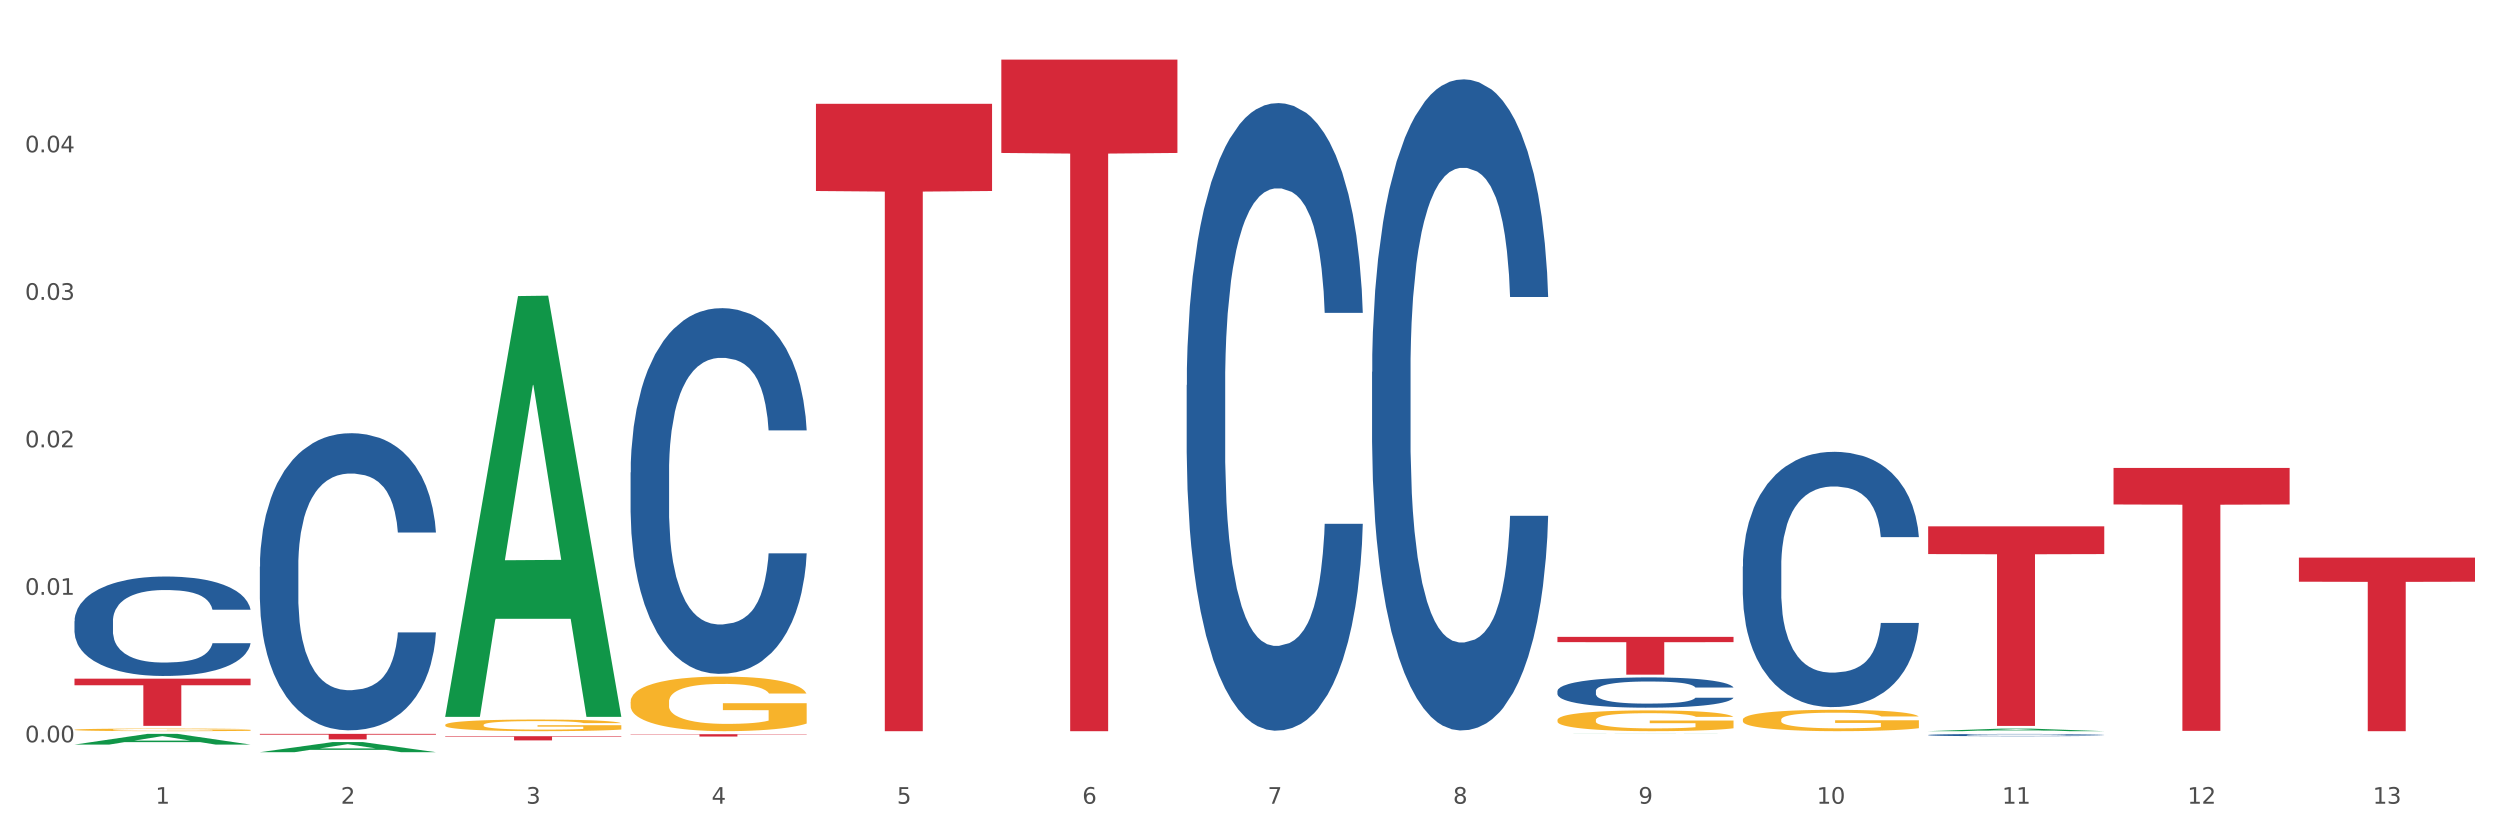 <?xml version="1.0" encoding="utf-8" standalone="no"?>
<!DOCTYPE svg PUBLIC "-//W3C//DTD SVG 1.1//EN"
  "http://www.w3.org/Graphics/SVG/1.1/DTD/svg11.dtd">
<svg xmlns:xlink="http://www.w3.org/1999/xlink" width="1080pt" height="360pt" viewBox="0 0 1080 360" xmlns="http://www.w3.org/2000/svg" version="1.1">
 <rect x="0" y="0" width="1080" height="360" fill="#333333" stroke="none"/>
 <defs>
  <style type="text/css">*{stroke-linejoin: round; stroke-linecap: butt}</style>
 </defs>
 <g id="figure_1">
  <g id="patch_1">
   <path d="M 0 360 
L 1080 360 
L 1080 0 
L 0 0 
z
" style="fill: #ffffff; stroke: #ffffff; stroke-linejoin: miter"/>
  </g>
  <g id="axes_1">
   <g id="matplotlib.axis_1">
    <g id="xtick_1">
     <g id="text_1">
      <!-- 1 -->
      <g style="fill: #4d4d4d" transform="translate(67.159 347.204) scale(0.096 -0.096)">
       <defs>
        <path id="DejaVuSans-31" d="M 794 531 
L 1825 531 
L 1825 4091 
L 703 3866 
L 703 4441 
L 1819 4666 
L 2450 4666 
L 2450 531 
L 3481 531 
L 3481 0 
L 794 0 
L 794 531 
z
" transform="scale(0.016)"/>
       </defs>
       <use xlink:href="#DejaVuSans-31"/>
      </g>
     </g>
    </g>
    <g id="xtick_2">
     <g id="text_2">
      <!-- 2 -->
      <g style="fill: #4d4d4d" transform="translate(147.238 347.204) scale(0.096 -0.096)">
       <defs>
        <path id="DejaVuSans-32" d="M 1228 531 
L 3431 531 
L 3431 0 
L 469 0 
L 469 531 
Q 828 903 1448 1529 
Q 2069 2156 2228 2338 
Q 2531 2678 2651 2914 
Q 2772 3150 2772 3378 
Q 2772 3750 2511 3984 
Q 2250 4219 1831 4219 
Q 1534 4219 1204 4116 
Q 875 4013 500 3803 
L 500 4441 
Q 881 4594 1212 4672 
Q 1544 4750 1819 4750 
Q 2544 4750 2975 4387 
Q 3406 4025 3406 3419 
Q 3406 3131 3298 2873 
Q 3191 2616 2906 2266 
Q 2828 2175 2409 1742 
Q 1991 1309 1228 531 
z
" transform="scale(0.016)"/>
       </defs>
       <use xlink:href="#DejaVuSans-32"/>
      </g>
     </g>
    </g>
    <g id="xtick_3">
     <g id="text_3">
      <!-- 3 -->
      <g style="fill: #4d4d4d" transform="translate(227.317 347.204) scale(0.096 -0.096)">
       <defs>
        <path id="DejaVuSans-33" d="M 2597 2516 
Q 3050 2419 3304 2112 
Q 3559 1806 3559 1356 
Q 3559 666 3084 287 
Q 2609 -91 1734 -91 
Q 1441 -91 1130 -33 
Q 819 25 488 141 
L 488 750 
Q 750 597 1062 519 
Q 1375 441 1716 441 
Q 2309 441 2620 675 
Q 2931 909 2931 1356 
Q 2931 1769 2642 2001 
Q 2353 2234 1838 2234 
L 1294 2234 
L 1294 2753 
L 1863 2753 
Q 2328 2753 2575 2939 
Q 2822 3125 2822 3475 
Q 2822 3834 2567 4026 
Q 2313 4219 1838 4219 
Q 1578 4219 1281 4162 
Q 984 4106 628 3988 
L 628 4550 
Q 988 4650 1302 4700 
Q 1616 4750 1894 4750 
Q 2613 4750 3031 4423 
Q 3450 4097 3450 3541 
Q 3450 3153 3228 2886 
Q 3006 2619 2597 2516 
z
" transform="scale(0.016)"/>
       </defs>
       <use xlink:href="#DejaVuSans-33"/>
      </g>
     </g>
    </g>
    <g id="xtick_4">
     <g id="text_4">
      <!-- 4 -->
      <g style="fill: #4d4d4d" transform="translate(307.396 347.204) scale(0.096 -0.096)">
       <defs>
        <path id="DejaVuSans-34" d="M 2419 4116 
L 825 1625 
L 2419 1625 
L 2419 4116 
z
M 2253 4666 
L 3047 4666 
L 3047 1625 
L 3713 1625 
L 3713 1100 
L 3047 1100 
L 3047 0 
L 2419 0 
L 2419 1100 
L 313 1100 
L 313 1709 
L 2253 4666 
z
" transform="scale(0.016)"/>
       </defs>
       <use xlink:href="#DejaVuSans-34"/>
      </g>
     </g>
    </g>
    <g id="xtick_5">
     <g id="text_5">
      <!-- 5 -->
      <g style="fill: #4d4d4d" transform="translate(387.475 347.204) scale(0.096 -0.096)">
       <defs>
        <path id="DejaVuSans-35" d="M 691 4666 
L 3169 4666 
L 3169 4134 
L 1269 4134 
L 1269 2991 
Q 1406 3038 1543 3061 
Q 1681 3084 1819 3084 
Q 2600 3084 3056 2656 
Q 3513 2228 3513 1497 
Q 3513 744 3044 326 
Q 2575 -91 1722 -91 
Q 1428 -91 1123 -41 
Q 819 9 494 109 
L 494 744 
Q 775 591 1075 516 
Q 1375 441 1709 441 
Q 2250 441 2565 725 
Q 2881 1009 2881 1497 
Q 2881 1984 2565 2268 
Q 2250 2553 1709 2553 
Q 1456 2553 1204 2497 
Q 953 2441 691 2322 
L 691 4666 
z
" transform="scale(0.016)"/>
       </defs>
       <use xlink:href="#DejaVuSans-35"/>
      </g>
     </g>
    </g>
    <g id="xtick_6">
     <g id="text_6">
      <!-- 6 -->
      <g style="fill: #4d4d4d" transform="translate(467.554 347.204) scale(0.096 -0.096)">
       <defs>
        <path id="DejaVuSans-36" d="M 2113 2584 
Q 1688 2584 1439 2293 
Q 1191 2003 1191 1497 
Q 1191 994 1439 701 
Q 1688 409 2113 409 
Q 2538 409 2786 701 
Q 3034 994 3034 1497 
Q 3034 2003 2786 2293 
Q 2538 2584 2113 2584 
z
M 3366 4563 
L 3366 3988 
Q 3128 4100 2886 4159 
Q 2644 4219 2406 4219 
Q 1781 4219 1451 3797 
Q 1122 3375 1075 2522 
Q 1259 2794 1537 2939 
Q 1816 3084 2150 3084 
Q 2853 3084 3261 2657 
Q 3669 2231 3669 1497 
Q 3669 778 3244 343 
Q 2819 -91 2113 -91 
Q 1303 -91 875 529 
Q 447 1150 447 2328 
Q 447 3434 972 4092 
Q 1497 4750 2381 4750 
Q 2619 4750 2861 4703 
Q 3103 4656 3366 4563 
z
" transform="scale(0.016)"/>
       </defs>
       <use xlink:href="#DejaVuSans-36"/>
      </g>
     </g>
    </g>
    <g id="xtick_7">
     <g id="text_7">
      <!-- 7 -->
      <g style="fill: #4d4d4d" transform="translate(547.634 347.204) scale(0.096 -0.096)">
       <defs>
        <path id="DejaVuSans-37" d="M 525 4666 
L 3525 4666 
L 3525 4397 
L 1831 0 
L 1172 0 
L 2766 4134 
L 525 4134 
L 525 4666 
z
" transform="scale(0.016)"/>
       </defs>
       <use xlink:href="#DejaVuSans-37"/>
      </g>
     </g>
    </g>
    <g id="xtick_8">
     <g id="text_8">
      <!-- 8 -->
      <g style="fill: #4d4d4d" transform="translate(627.713 347.204) scale(0.096 -0.096)">
       <defs>
        <path id="DejaVuSans-38" d="M 2034 2216 
Q 1584 2216 1326 1975 
Q 1069 1734 1069 1313 
Q 1069 891 1326 650 
Q 1584 409 2034 409 
Q 2484 409 2743 651 
Q 3003 894 3003 1313 
Q 3003 1734 2745 1975 
Q 2488 2216 2034 2216 
z
M 1403 2484 
Q 997 2584 770 2862 
Q 544 3141 544 3541 
Q 544 4100 942 4425 
Q 1341 4750 2034 4750 
Q 2731 4750 3128 4425 
Q 3525 4100 3525 3541 
Q 3525 3141 3298 2862 
Q 3072 2584 2669 2484 
Q 3125 2378 3379 2068 
Q 3634 1759 3634 1313 
Q 3634 634 3220 271 
Q 2806 -91 2034 -91 
Q 1263 -91 848 271 
Q 434 634 434 1313 
Q 434 1759 690 2068 
Q 947 2378 1403 2484 
z
M 1172 3481 
Q 1172 3119 1398 2916 
Q 1625 2713 2034 2713 
Q 2441 2713 2670 2916 
Q 2900 3119 2900 3481 
Q 2900 3844 2670 4047 
Q 2441 4250 2034 4250 
Q 1625 4250 1398 4047 
Q 1172 3844 1172 3481 
z
" transform="scale(0.016)"/>
       </defs>
       <use xlink:href="#DejaVuSans-38"/>
      </g>
     </g>
    </g>
    <g id="xtick_9">
     <g id="text_9">
      <!-- 9 -->
      <g style="fill: #4d4d4d" transform="translate(707.792 347.204) scale(0.096 -0.096)">
       <defs>
        <path id="DejaVuSans-39" d="M 703 97 
L 703 672 
Q 941 559 1184 500 
Q 1428 441 1663 441 
Q 2288 441 2617 861 
Q 2947 1281 2994 2138 
Q 2813 1869 2534 1725 
Q 2256 1581 1919 1581 
Q 1219 1581 811 2004 
Q 403 2428 403 3163 
Q 403 3881 828 4315 
Q 1253 4750 1959 4750 
Q 2769 4750 3195 4129 
Q 3622 3509 3622 2328 
Q 3622 1225 3098 567 
Q 2575 -91 1691 -91 
Q 1453 -91 1209 -44 
Q 966 3 703 97 
z
M 1959 2075 
Q 2384 2075 2632 2365 
Q 2881 2656 2881 3163 
Q 2881 3666 2632 3958 
Q 2384 4250 1959 4250 
Q 1534 4250 1286 3958 
Q 1038 3666 1038 3163 
Q 1038 2656 1286 2365 
Q 1534 2075 1959 2075 
z
" transform="scale(0.016)"/>
       </defs>
       <use xlink:href="#DejaVuSans-39"/>
      </g>
     </g>
    </g>
    <g id="xtick_10">
     <g id="text_10">
      <!-- 10 -->
      <g style="fill: #4d4d4d" transform="translate(784.817 347.204) scale(0.096 -0.096)">
       <defs>
        <path id="DejaVuSans-30" d="M 2034 4250 
Q 1547 4250 1301 3770 
Q 1056 3291 1056 2328 
Q 1056 1369 1301 889 
Q 1547 409 2034 409 
Q 2525 409 2770 889 
Q 3016 1369 3016 2328 
Q 3016 3291 2770 3770 
Q 2525 4250 2034 4250 
z
M 2034 4750 
Q 2819 4750 3233 4129 
Q 3647 3509 3647 2328 
Q 3647 1150 3233 529 
Q 2819 -91 2034 -91 
Q 1250 -91 836 529 
Q 422 1150 422 2328 
Q 422 3509 836 4129 
Q 1250 4750 2034 4750 
z
" transform="scale(0.016)"/>
       </defs>
       <use xlink:href="#DejaVuSans-31"/>
       <use xlink:href="#DejaVuSans-30" transform="translate(63.623 0)"/>
      </g>
     </g>
    </g>
    <g id="xtick_11">
     <g id="text_11">
      <!-- 11 -->
      <g style="fill: #4d4d4d" transform="translate(864.896 347.204) scale(0.096 -0.096)">
       <use xlink:href="#DejaVuSans-31"/>
       <use xlink:href="#DejaVuSans-31" transform="translate(63.623 0)"/>
      </g>
     </g>
    </g>
    <g id="xtick_12">
     <g id="text_12">
      <!-- 12 -->
      <g style="fill: #4d4d4d" transform="translate(944.975 347.204) scale(0.096 -0.096)">
       <use xlink:href="#DejaVuSans-31"/>
       <use xlink:href="#DejaVuSans-32" transform="translate(63.623 0)"/>
      </g>
     </g>
    </g>
    <g id="xtick_13">
     <g id="text_13">
      <!-- 13 -->
      <g style="fill: #4d4d4d" transform="translate(1025.054 347.204) scale(0.096 -0.096)">
       <use xlink:href="#DejaVuSans-31"/>
       <use xlink:href="#DejaVuSans-33" transform="translate(63.623 0)"/>
      </g>
     </g>
    </g>
    <g id="xtick_14"/>
    <g id="xtick_15"/>
    <g id="xtick_16"/>
    <g id="xtick_17"/>
    <g id="xtick_18"/>
    <g id="xtick_19"/>
    <g id="xtick_20"/>
    <g id="xtick_21"/>
    <g id="xtick_22"/>
    <g id="xtick_23"/>
    <g id="xtick_24"/>
    <g id="xtick_25"/>
   </g>
   <g id="matplotlib.axis_2">
    <g id="ytick_1">
     <g id="text_14">
      <!-- 0.00 -->
      <g style="fill: #4d4d4d" transform="translate(10.8 320.681) scale(0.096 -0.096)">
       <defs>
        <path id="DejaVuSans-2e" d="M 684 794 
L 1344 794 
L 1344 0 
L 684 0 
L 684 794 
z
" transform="scale(0.016)"/>
       </defs>
       <use xlink:href="#DejaVuSans-30"/>
       <use xlink:href="#DejaVuSans-2e" transform="translate(63.623 0)"/>
       <use xlink:href="#DejaVuSans-30" transform="translate(95.41 0)"/>
       <use xlink:href="#DejaVuSans-30" transform="translate(159.033 0)"/>
      </g>
     </g>
    </g>
    <g id="ytick_2">
     <g id="text_15">
      <!-- 0.01 -->
      <g style="fill: #4d4d4d" transform="translate(10.8 256.962) scale(0.096 -0.096)">
       <use xlink:href="#DejaVuSans-30"/>
       <use xlink:href="#DejaVuSans-2e" transform="translate(63.623 0)"/>
       <use xlink:href="#DejaVuSans-30" transform="translate(95.41 0)"/>
       <use xlink:href="#DejaVuSans-31" transform="translate(159.033 0)"/>
      </g>
     </g>
    </g>
    <g id="ytick_3">
     <g id="text_16">
      <!-- 0.02 -->
      <g style="fill: #4d4d4d" transform="translate(10.8 193.243) scale(0.096 -0.096)">
       <use xlink:href="#DejaVuSans-30"/>
       <use xlink:href="#DejaVuSans-2e" transform="translate(63.623 0)"/>
       <use xlink:href="#DejaVuSans-30" transform="translate(95.41 0)"/>
       <use xlink:href="#DejaVuSans-32" transform="translate(159.033 0)"/>
      </g>
     </g>
    </g>
    <g id="ytick_4">
     <g id="text_17">
      <!-- 0.03 -->
      <g style="fill: #4d4d4d" transform="translate(10.8 129.524) scale(0.096 -0.096)">
       <use xlink:href="#DejaVuSans-30"/>
       <use xlink:href="#DejaVuSans-2e" transform="translate(63.623 0)"/>
       <use xlink:href="#DejaVuSans-30" transform="translate(95.41 0)"/>
       <use xlink:href="#DejaVuSans-33" transform="translate(159.033 0)"/>
      </g>
     </g>
    </g>
    <g id="ytick_5">
     <g id="text_18">
      <!-- 0.04 -->
      <g style="fill: #4d4d4d" transform="translate(10.8 65.804) scale(0.096 -0.096)">
       <use xlink:href="#DejaVuSans-30"/>
       <use xlink:href="#DejaVuSans-2e" transform="translate(63.623 0)"/>
       <use xlink:href="#DejaVuSans-30" transform="translate(95.41 0)"/>
       <use xlink:href="#DejaVuSans-34" transform="translate(159.033 0)"/>
      </g>
     </g>
    </g>
    <g id="ytick_6"/>
    <g id="ytick_7"/>
    <g id="ytick_8"/>
    <g id="ytick_9"/>
    <g id="ytick_10"/>
   </g>
   <g id="PolyCollection_1">
    <path d="M 32.175 321.658 
L 32.253 321.653 
L 63.625 317.038 
L 76.644 317.034 
L 108.25 321.666 
L 93.192 321.666 
L 86.369 320.588 
L 53.978 320.588 
L 53.743 320.605 
L 47.155 321.666 
L 32.175 321.666 
L 32.175 321.658 
L 58.056 319.944 
L 82.291 319.939 
L 70.291 318.021 
L 70.134 318.012 
L 69.977 318.025 
L 57.978 319.939 
L 58.056 319.944 
L 32.175 321.658 
z
" clip-path="url(#p15d1e6e441)" style="fill: #109648"/>
    <path d="M 192.333 313.165 
L 192.423 313.161 
L 192.423 312.995 
L 192.603 312.853 
L 193.501 312.509 
L 194.848 312.224 
L 195.836 312.073 
L 196.824 311.949 
L 197.992 311.825 
L 199.429 311.697 
L 202.034 311.508 
L 203.65 311.412 
L 205.626 311.311 
L 209.219 311.164 
L 211.824 311.082 
L 214.518 311.013 
L 218.919 310.93 
L 221.793 310.893 
L 224.847 310.866 
L 228.53 310.848 
L 231.314 310.843 
L 237.422 310.857 
L 242.631 310.898 
L 245.146 310.93 
L 248.379 310.985 
L 250.086 311.022 
L 252.87 311.095 
L 255.744 311.192 
L 257.72 311.274 
L 260.684 311.43 
L 262.93 311.586 
L 264.995 311.779 
L 266.073 311.912 
L 266.882 312.036 
L 267.6 312.179 
L 268.319 312.403 
L 252.152 312.403 
L 251.523 312.243 
L 250.535 312.091 
L 249.098 311.944 
L 247.84 311.853 
L 245.685 311.738 
L 243.709 311.664 
L 241.643 311.609 
L 239.128 311.564 
L 237.152 311.541 
L 234.368 311.522 
L 228.889 311.527 
L 225.206 311.564 
L 222.692 311.609 
L 221.075 311.651 
L 219.638 311.697 
L 218.021 311.761 
L 216.135 311.857 
L 214.788 311.944 
L 213.44 312.055 
L 212.363 312.165 
L 211.375 312.293 
L 210.566 312.431 
L 209.937 312.573 
L 209.399 312.748 
L 208.949 313.037 
L 208.949 313.666 
L 209.129 313.808 
L 209.578 313.996 
L 210.117 314.138 
L 211.015 314.308 
L 211.824 314.423 
L 213.351 314.588 
L 215.057 314.726 
L 216.404 314.813 
L 217.752 314.886 
L 220.087 314.987 
L 222.692 315.07 
L 224.937 315.12 
L 227.991 315.166 
L 230.057 315.185 
L 231.853 315.194 
L 236.254 315.194 
L 239.398 315.18 
L 242.9 315.148 
L 245.595 315.107 
L 247.84 315.056 
L 250.355 314.974 
L 251.972 314.896 
L 251.972 313.936 
L 232.212 313.932 
L 232.212 313.294 
L 268.408 313.294 
L 268.408 315.166 
L 266.882 315.263 
L 265.175 315.35 
L 263.379 315.428 
L 260.684 315.524 
L 257.451 315.616 
L 254.577 315.68 
L 251.523 315.735 
L 247.93 315.786 
L 243.26 315.832 
L 240.386 315.85 
L 236.793 315.864 
L 232.571 315.869 
L 228.889 315.859 
L 225.296 315.836 
L 221.524 315.795 
L 217.841 315.735 
L 215.057 315.676 
L 212.273 315.602 
L 209.309 315.506 
L 206.974 315.414 
L 205.177 315.332 
L 203.201 315.226 
L 201.046 315.088 
L 199.429 314.964 
L 197.992 314.836 
L 196.465 314.671 
L 195.387 314.528 
L 194.309 314.349 
L 193.681 314.216 
L 192.962 314.01 
L 192.423 313.721 
L 192.333 313.165 
z
" clip-path="url(#p15d1e6e441)" style="fill: #f7b32b"/>
    <path d="M 272.412 303.181 
L 272.502 303.16 
L 272.502 302.384 
L 272.682 301.717 
L 273.58 300.101 
L 274.927 298.766 
L 275.915 298.055 
L 276.903 297.473 
L 278.071 296.892 
L 279.508 296.288 
L 282.113 295.405 
L 283.729 294.953 
L 285.705 294.479 
L 289.298 293.79 
L 291.903 293.402 
L 294.597 293.079 
L 298.998 292.691 
L 301.873 292.519 
L 304.926 292.39 
L 308.609 292.303 
L 311.393 292.282 
L 317.501 292.347 
L 322.71 292.54 
L 325.225 292.691 
L 328.458 292.95 
L 330.165 293.122 
L 332.949 293.467 
L 335.823 293.919 
L 337.799 294.307 
L 340.763 295.039 
L 343.009 295.771 
L 345.075 296.676 
L 346.152 297.301 
L 346.961 297.882 
L 347.679 298.55 
L 348.398 299.606 
L 332.231 299.606 
L 331.602 298.852 
L 330.614 298.141 
L 329.177 297.452 
L 327.919 297.021 
L 325.764 296.482 
L 323.788 296.138 
L 321.722 295.879 
L 319.207 295.664 
L 317.231 295.556 
L 314.447 295.47 
L 308.968 295.491 
L 305.286 295.664 
L 302.771 295.879 
L 301.154 296.073 
L 299.717 296.288 
L 298.1 296.59 
L 296.214 297.042 
L 294.867 297.452 
L 293.52 297.969 
L 292.442 298.486 
L 291.454 299.089 
L 290.645 299.735 
L 290.017 300.403 
L 289.478 301.221 
L 289.029 302.578 
L 289.029 305.529 
L 289.208 306.197 
L 289.657 307.08 
L 290.196 307.748 
L 291.094 308.545 
L 291.903 309.083 
L 293.43 309.859 
L 295.136 310.505 
L 296.483 310.914 
L 297.831 311.259 
L 300.166 311.733 
L 302.771 312.121 
L 305.016 312.358 
L 308.07 312.573 
L 310.136 312.659 
L 311.932 312.702 
L 316.333 312.702 
L 319.477 312.638 
L 322.98 312.487 
L 325.674 312.293 
L 327.919 312.056 
L 330.434 311.668 
L 332.051 311.302 
L 332.051 306.8 
L 312.291 306.779 
L 312.291 303.784 
L 348.488 303.784 
L 348.488 312.573 
L 346.961 313.025 
L 345.254 313.435 
L 343.458 313.801 
L 340.763 314.253 
L 337.53 314.684 
L 334.656 314.985 
L 331.602 315.244 
L 328.009 315.481 
L 323.339 315.696 
L 320.465 315.782 
L 316.872 315.847 
L 312.651 315.869 
L 308.968 315.825 
L 305.375 315.718 
L 301.603 315.524 
L 297.921 315.244 
L 295.136 314.964 
L 292.352 314.619 
L 289.388 314.167 
L 287.053 313.736 
L 285.256 313.348 
L 283.28 312.853 
L 281.125 312.207 
L 279.508 311.625 
L 278.071 311.022 
L 276.544 310.247 
L 275.466 309.579 
L 274.388 308.739 
L 273.76 308.114 
L 273.041 307.145 
L 272.502 305.788 
L 272.412 303.181 
z
" clip-path="url(#p15d1e6e441)" style="fill: #f7b32b"/>
    <path d="M 112.254 317.034 
L 188.329 317.034 
L 188.329 317.363 
L 158.404 317.366 
L 158.404 319.406 
L 141.999 319.406 
L 141.999 317.366 
L 112.254 317.363 
L 112.254 317.036 
L 112.254 317.034 
z
" clip-path="url(#p15d1e6e441)" style="fill: #d62839"/>
    <path d="M 752.887 310.905 
L 752.977 310.897 
L 752.977 310.593 
L 753.157 310.332 
L 754.055 309.7 
L 755.402 309.177 
L 756.39 308.899 
L 757.378 308.672 
L 758.546 308.444 
L 759.983 308.208 
L 762.588 307.863 
L 764.204 307.686 
L 766.18 307.5 
L 769.773 307.231 
L 772.378 307.079 
L 775.072 306.953 
L 779.473 306.801 
L 782.347 306.734 
L 785.401 306.683 
L 789.084 306.649 
L 791.868 306.641 
L 797.976 306.666 
L 803.185 306.742 
L 805.7 306.801 
L 808.933 306.902 
L 810.64 306.97 
L 813.424 307.104 
L 816.298 307.281 
L 818.274 307.433 
L 821.238 307.72 
L 823.484 308.006 
L 825.549 308.36 
L 826.627 308.604 
L 827.436 308.832 
L 828.154 309.093 
L 828.873 309.506 
L 812.706 309.506 
L 812.077 309.211 
L 811.089 308.933 
L 809.652 308.663 
L 808.394 308.495 
L 806.239 308.284 
L 804.263 308.149 
L 802.197 308.048 
L 799.682 307.964 
L 797.706 307.922 
L 794.922 307.888 
L 789.443 307.897 
L 785.76 307.964 
L 783.246 308.048 
L 781.629 308.124 
L 780.192 308.208 
L 778.575 308.326 
L 776.689 308.503 
L 775.342 308.663 
L 773.994 308.866 
L 772.917 309.068 
L 771.929 309.304 
L 771.12 309.557 
L 770.492 309.818 
L 769.953 310.138 
L 769.504 310.669 
L 769.504 311.824 
L 769.683 312.085 
L 770.132 312.43 
L 770.671 312.692 
L 771.569 313.003 
L 772.378 313.214 
L 773.905 313.517 
L 775.611 313.77 
L 776.958 313.93 
L 778.306 314.065 
L 780.641 314.251 
L 783.246 314.402 
L 785.491 314.495 
L 788.545 314.579 
L 790.611 314.613 
L 792.407 314.63 
L 796.808 314.63 
L 799.952 314.605 
L 803.454 314.546 
L 806.149 314.47 
L 808.394 314.377 
L 810.909 314.225 
L 812.526 314.082 
L 812.526 312.321 
L 792.766 312.312 
L 792.766 311.141 
L 828.963 311.141 
L 828.963 314.579 
L 827.436 314.756 
L 825.729 314.916 
L 823.933 315.06 
L 821.238 315.237 
L 818.005 315.405 
L 815.131 315.523 
L 812.077 315.624 
L 808.484 315.717 
L 803.814 315.801 
L 800.94 315.835 
L 797.347 315.86 
L 793.125 315.869 
L 789.443 315.852 
L 785.85 315.81 
L 782.078 315.734 
L 778.395 315.624 
L 775.611 315.515 
L 772.827 315.38 
L 769.863 315.203 
L 767.528 315.034 
L 765.731 314.883 
L 763.755 314.689 
L 761.6 314.436 
L 759.983 314.208 
L 758.546 313.972 
L 757.019 313.669 
L 755.941 313.408 
L 754.863 313.079 
L 754.235 312.835 
L 753.516 312.456 
L 752.977 311.925 
L 752.887 310.905 
z
" clip-path="url(#p15d1e6e441)" style="fill: #f7b32b"/>
    <path d="M 32.175 268.362 
L 32.265 268.322 
L 32.265 267.224 
L 32.535 265.732 
L 33.524 262.985 
L 34.783 260.905 
L 36.941 258.472 
L 38.11 257.452 
L 39.639 256.314 
L 42.786 254.469 
L 46.383 252.9 
L 48.901 252.036 
L 50.789 251.487 
L 55.016 250.506 
L 57.443 250.074 
L 59.961 249.721 
L 62.119 249.485 
L 65.716 249.211 
L 68.594 249.093 
L 71.921 249.054 
L 74.709 249.093 
L 78.396 249.25 
L 83.791 249.721 
L 85.859 249.995 
L 88.647 250.466 
L 91.524 251.094 
L 93.862 251.722 
L 96.56 252.625 
L 99.348 253.802 
L 102.045 255.293 
L 103.934 256.667 
L 105.463 258.119 
L 106.811 259.885 
L 107.801 261.808 
L 108.25 263.417 
L 91.794 263.417 
L 91.345 261.965 
L 90.445 260.395 
L 89.546 259.336 
L 88.557 258.472 
L 87.028 257.491 
L 85.679 256.863 
L 83.431 256.118 
L 81.363 255.647 
L 79.655 255.372 
L 77.586 255.136 
L 73.18 254.901 
L 70.033 254.901 
L 68.054 254.979 
L 65.627 255.176 
L 63.558 255.45 
L 61.13 255.921 
L 59.242 256.432 
L 57.354 257.099 
L 56.274 257.57 
L 54.656 258.433 
L 53.577 259.139 
L 52.138 260.356 
L 51.329 261.219 
L 49.89 263.456 
L 49.26 265.104 
L 48.991 266.243 
L 48.811 267.498 
L 48.811 273.62 
L 49.35 276.368 
L 49.8 277.545 
L 50.519 278.879 
L 51.868 280.606 
L 53.847 282.293 
L 55.915 283.51 
L 57.623 284.256 
L 59.242 284.805 
L 60.861 285.237 
L 62.839 285.629 
L 64.457 285.865 
L 66.885 286.1 
L 69.763 286.218 
L 72.011 286.218 
L 76.597 286.022 
L 78.665 285.825 
L 80.644 285.551 
L 82.802 285.119 
L 84.51 284.648 
L 85.5 284.295 
L 87.118 283.549 
L 88.377 282.764 
L 89.456 281.862 
L 90.176 281.077 
L 90.985 279.9 
L 91.614 278.565 
L 91.794 277.859 
L 108.25 277.859 
L 107.89 279.272 
L 107.261 280.645 
L 106.002 282.49 
L 105.013 283.549 
L 103.484 284.844 
L 101.866 285.943 
L 99.618 287.16 
L 97.549 288.062 
L 95.391 288.847 
L 93.053 289.554 
L 88.827 290.535 
L 87.298 290.809 
L 84.061 291.28 
L 81.543 291.555 
L 77.856 291.83 
L 74.079 291.987 
L 70.123 292.026 
L 66.616 291.947 
L 62.749 291.712 
L 60.321 291.477 
L 57.623 291.123 
L 54.476 290.574 
L 51.509 289.907 
L 48.721 289.122 
L 46.113 288.219 
L 43.685 287.199 
L 40.538 285.511 
L 38.2 283.863 
L 36.491 282.333 
L 35.322 281.038 
L 34.153 279.389 
L 33.524 278.251 
L 32.535 275.504 
L 32.175 272.953 
L 32.175 268.362 
z
" clip-path="url(#p15d1e6e441)" style="fill: #255c99"/>
    <path d="M 32.175 315.257 
L 32.265 315.256 
L 32.265 315.219 
L 32.444 315.187 
L 33.343 315.109 
L 34.69 315.045 
L 35.678 315.01 
L 36.666 314.982 
L 37.833 314.954 
L 39.271 314.925 
L 41.875 314.883 
L 43.492 314.861 
L 45.468 314.838 
L 49.061 314.805 
L 51.665 314.786 
L 54.36 314.77 
L 58.761 314.752 
L 61.635 314.744 
L 64.689 314.737 
L 68.371 314.733 
L 71.156 314.732 
L 77.263 314.735 
L 82.473 314.745 
L 84.988 314.752 
L 88.221 314.764 
L 89.927 314.773 
L 92.712 314.789 
L 95.586 314.811 
L 97.562 314.83 
L 100.526 314.865 
L 102.771 314.9 
L 104.837 314.944 
L 105.915 314.974 
L 106.723 315.002 
L 107.442 315.034 
L 108.16 315.085 
L 91.993 315.085 
L 91.365 315.049 
L 90.377 315.014 
L 88.939 314.981 
L 87.682 314.96 
L 85.526 314.934 
L 83.55 314.918 
L 81.485 314.905 
L 78.97 314.895 
L 76.994 314.89 
L 74.209 314.886 
L 68.731 314.887 
L 65.048 314.895 
L 62.533 314.905 
L 60.917 314.915 
L 59.479 314.925 
L 57.863 314.94 
L 55.977 314.961 
L 54.629 314.981 
L 53.282 315.006 
L 52.204 315.031 
L 51.216 315.06 
L 50.408 315.091 
L 49.779 315.123 
L 49.24 315.163 
L 48.791 315.228 
L 48.791 315.37 
L 48.971 315.403 
L 49.42 315.445 
L 49.959 315.477 
L 50.857 315.516 
L 51.665 315.542 
L 53.192 315.579 
L 54.899 315.61 
L 56.246 315.63 
L 57.593 315.646 
L 59.929 315.669 
L 62.533 315.688 
L 64.779 315.699 
L 67.832 315.71 
L 69.898 315.714 
L 71.695 315.716 
L 76.096 315.716 
L 79.239 315.713 
L 82.742 315.706 
L 85.437 315.696 
L 87.682 315.685 
L 90.197 315.666 
L 91.814 315.649 
L 91.814 315.432 
L 72.054 315.431 
L 72.054 315.286 
L 108.25 315.286 
L 108.25 315.71 
L 106.723 315.732 
L 105.017 315.751 
L 103.22 315.769 
L 100.526 315.791 
L 97.292 315.811 
L 94.418 315.826 
L 91.365 315.838 
L 87.772 315.85 
L 83.101 315.86 
L 80.227 315.864 
L 76.635 315.868 
L 72.413 315.869 
L 68.731 315.867 
L 65.138 315.861 
L 61.366 315.852 
L 57.683 315.838 
L 54.899 315.825 
L 52.114 315.808 
L 49.15 315.787 
L 46.815 315.766 
L 45.019 315.747 
L 43.043 315.723 
L 40.887 315.692 
L 39.271 315.664 
L 37.833 315.635 
L 36.307 315.598 
L 35.229 315.566 
L 34.151 315.525 
L 33.522 315.495 
L 32.804 315.448 
L 32.265 315.383 
L 32.175 315.257 
z
" clip-path="url(#p15d1e6e441)" style="fill: #f7b32b"/>
    <path d="M 112.254 244.816 
L 112.344 244.699 
L 112.344 241.417 
L 112.614 236.962 
L 113.603 228.756 
L 114.862 222.543 
L 117.02 215.275 
L 118.189 212.227 
L 119.718 208.827 
L 122.865 203.317 
L 126.462 198.628 
L 128.98 196.049 
L 130.868 194.408 
L 135.095 191.477 
L 137.523 190.188 
L 140.04 189.133 
L 142.199 188.429 
L 145.796 187.609 
L 148.673 187.257 
L 152 187.14 
L 154.788 187.257 
L 158.475 187.726 
L 163.87 189.133 
L 165.938 189.953 
L 168.726 191.36 
L 171.604 193.236 
L 173.942 195.111 
L 176.639 197.808 
L 179.427 201.324 
L 182.125 205.779 
L 184.013 209.882 
L 185.542 214.22 
L 186.891 219.495 
L 187.88 225.239 
L 188.329 230.045 
L 171.873 230.045 
L 171.424 225.708 
L 170.525 221.019 
L 169.625 217.854 
L 168.636 215.275 
L 167.107 212.344 
L 165.759 210.468 
L 163.51 208.241 
L 161.442 206.834 
L 159.734 206.014 
L 157.665 205.31 
L 153.259 204.607 
L 150.112 204.607 
L 148.134 204.841 
L 145.706 205.427 
L 143.637 206.248 
L 141.209 207.655 
L 139.321 209.179 
L 137.433 211.172 
L 136.354 212.578 
L 134.735 215.157 
L 133.656 217.267 
L 132.217 220.902 
L 131.408 223.481 
L 129.969 230.163 
L 129.34 235.086 
L 129.07 238.486 
L 128.89 242.237 
L 128.89 260.525 
L 129.43 268.731 
L 129.879 272.248 
L 130.599 276.233 
L 131.947 281.391 
L 133.926 286.432 
L 135.994 290.066 
L 137.702 292.294 
L 139.321 293.935 
L 140.94 295.224 
L 142.918 296.397 
L 144.537 297.1 
L 146.965 297.803 
L 149.842 298.155 
L 152.09 298.155 
L 156.676 297.569 
L 158.745 296.983 
L 160.723 296.162 
L 162.881 294.873 
L 164.59 293.466 
L 165.579 292.411 
L 167.197 290.184 
L 168.456 287.839 
L 169.535 285.143 
L 170.255 282.798 
L 171.064 279.281 
L 171.694 275.296 
L 171.873 273.185 
L 188.329 273.185 
L 187.97 277.406 
L 187.34 281.509 
L 186.081 287.018 
L 185.092 290.184 
L 183.563 294.052 
L 181.945 297.334 
L 179.697 300.969 
L 177.628 303.665 
L 175.47 306.009 
L 173.132 308.119 
L 168.906 311.05 
L 167.377 311.871 
L 164.14 313.278 
L 161.622 314.098 
L 157.935 314.919 
L 154.158 315.388 
L 150.202 315.505 
L 146.695 315.27 
L 142.828 314.567 
L 140.4 313.864 
L 137.702 312.809 
L 134.555 311.167 
L 131.588 309.175 
L 128.8 306.83 
L 126.192 304.134 
L 123.764 301.086 
L 120.617 296.045 
L 118.279 291.121 
L 116.57 286.549 
L 115.401 282.681 
L 114.232 277.757 
L 113.603 274.358 
L 112.614 266.152 
L 112.254 258.532 
L 112.254 244.816 
z
" clip-path="url(#p15d1e6e441)" style="fill: #255c99"/>
    <path d="M 993.125 240.878 
L 1069.2 240.878 
L 1069.2 251.299 
L 1039.275 251.37 
L 1039.275 315.869 
L 1022.87 315.869 
L 1022.87 251.37 
L 993.125 251.299 
L 993.125 240.948 
L 993.125 240.878 
z
" clip-path="url(#p15d1e6e441)" style="fill: #d62839"/>
    <path d="M 832.967 227.381 
L 909.042 227.381 
L 909.042 239.362 
L 879.116 239.443 
L 879.116 313.595 
L 862.712 313.595 
L 862.712 239.443 
L 832.967 239.362 
L 832.967 227.462 
L 832.967 227.381 
z
" clip-path="url(#p15d1e6e441)" style="fill: #d62839"/>
    <path d="M 672.808 275.14 
L 748.883 275.14 
L 748.883 277.409 
L 718.958 277.425 
L 718.958 291.469 
L 702.553 291.469 
L 702.553 277.425 
L 672.808 277.409 
L 672.808 275.156 
L 672.808 275.14 
z
" clip-path="url(#p15d1e6e441)" style="fill: #d62839"/>
    <path d="M 432.571 25.759 
L 508.646 25.759 
L 508.646 66.075 
L 478.721 66.348 
L 478.721 315.869 
L 462.316 315.869 
L 462.316 66.348 
L 432.571 66.075 
L 432.571 26.032 
L 432.571 25.759 
z
" clip-path="url(#p15d1e6e441)" style="fill: #d62839"/>
    <path d="M 352.492 44.848 
L 428.567 44.848 
L 428.567 82.511 
L 398.641 82.765 
L 398.641 315.869 
L 382.237 315.869 
L 382.237 82.765 
L 352.492 82.511 
L 352.492 45.102 
L 352.492 44.848 
z
" clip-path="url(#p15d1e6e441)" style="fill: #d62839"/>
    <path d="M 272.412 317.17 
L 348.488 317.17 
L 348.488 317.309 
L 318.562 317.31 
L 318.562 318.17 
L 302.157 318.17 
L 302.157 317.31 
L 272.412 317.309 
L 272.412 317.171 
L 272.412 317.17 
z
" clip-path="url(#p15d1e6e441)" style="fill: #d62839"/>
    <path d="M 192.333 318.025 
L 268.408 318.025 
L 268.408 318.279 
L 238.483 318.281 
L 238.483 319.855 
L 222.078 319.855 
L 222.078 318.281 
L 192.333 318.279 
L 192.333 318.027 
L 192.333 318.025 
z
" clip-path="url(#p15d1e6e441)" style="fill: #d62839"/>
    <path d="M 913.046 202.146 
L 989.121 202.146 
L 989.121 217.929 
L 959.196 218.036 
L 959.196 315.722 
L 942.791 315.722 
L 942.791 218.036 
L 913.046 217.929 
L 913.046 202.253 
L 913.046 202.146 
z
" clip-path="url(#p15d1e6e441)" style="fill: #d62839"/>
    <path d="M 272.412 204.11 
L 272.502 203.966 
L 272.502 199.925 
L 272.772 194.442 
L 273.761 184.342 
L 275.02 176.695 
L 277.178 167.749 
L 278.347 163.997 
L 279.876 159.813 
L 283.023 153.031 
L 286.62 147.259 
L 289.138 144.085 
L 291.027 142.065 
L 295.253 138.458 
L 297.681 136.871 
L 300.199 135.572 
L 302.357 134.706 
L 305.954 133.696 
L 308.831 133.263 
L 312.159 133.119 
L 314.946 133.263 
L 318.633 133.84 
L 324.028 135.572 
L 326.097 136.582 
L 328.884 138.313 
L 331.762 140.622 
L 334.1 142.931 
L 336.798 146.249 
L 339.585 150.578 
L 342.283 156.061 
L 344.171 161.111 
L 345.7 166.45 
L 347.049 172.943 
L 348.038 180.013 
L 348.488 185.929 
L 332.032 185.929 
L 331.582 180.591 
L 330.683 174.819 
L 329.784 170.923 
L 328.794 167.749 
L 327.266 164.141 
L 325.917 161.833 
L 323.669 159.091 
L 321.601 157.36 
L 319.892 156.35 
L 317.824 155.484 
L 313.418 154.618 
L 310.27 154.618 
L 308.292 154.907 
L 305.864 155.628 
L 303.796 156.638 
L 301.368 158.37 
L 299.479 160.246 
L 297.591 162.699 
L 296.512 164.43 
L 294.893 167.604 
L 293.814 170.202 
L 292.375 174.675 
L 291.566 177.849 
L 290.127 186.074 
L 289.498 192.134 
L 289.228 196.318 
L 289.048 200.935 
L 289.048 223.445 
L 289.588 233.545 
L 290.037 237.874 
L 290.757 242.78 
L 292.106 249.128 
L 294.084 255.333 
L 296.152 259.806 
L 297.861 262.547 
L 299.479 264.567 
L 301.098 266.155 
L 303.076 267.598 
L 304.695 268.463 
L 307.123 269.329 
L 310 269.762 
L 312.249 269.762 
L 316.835 269.04 
L 318.903 268.319 
L 320.881 267.309 
L 323.039 265.722 
L 324.748 263.99 
L 325.737 262.692 
L 327.356 259.95 
L 328.615 257.064 
L 329.694 253.746 
L 330.413 250.86 
L 331.222 246.531 
L 331.852 241.625 
L 332.032 239.028 
L 348.488 239.028 
L 348.128 244.223 
L 347.498 249.273 
L 346.24 256.054 
L 345.25 259.95 
L 343.722 264.712 
L 342.103 268.752 
L 339.855 273.225 
L 337.787 276.544 
L 335.629 279.429 
L 333.291 282.027 
L 329.064 285.634 
L 327.535 286.644 
L 324.298 288.375 
L 321.78 289.385 
L 318.094 290.395 
L 314.317 290.973 
L 310.36 291.117 
L 306.853 290.828 
L 302.986 289.963 
L 300.558 289.097 
L 297.861 287.798 
L 294.713 285.778 
L 291.746 283.325 
L 288.958 280.439 
L 286.351 277.121 
L 283.923 273.369 
L 280.775 267.165 
L 278.437 261.104 
L 276.729 255.477 
L 275.56 250.716 
L 274.391 244.655 
L 273.761 240.471 
L 272.772 230.371 
L 272.412 220.992 
L 272.412 204.11 
z
" clip-path="url(#p15d1e6e441)" style="fill: #255c99"/>
    <path d="M 672.808 311.04 
L 672.898 311.032 
L 672.898 310.737 
L 673.078 310.483 
L 673.976 309.868 
L 675.323 309.36 
L 676.311 309.089 
L 677.299 308.868 
L 678.467 308.647 
L 679.904 308.417 
L 682.508 308.081 
L 684.125 307.909 
L 686.101 307.729 
L 689.694 307.466 
L 692.299 307.319 
L 694.993 307.196 
L 699.394 307.048 
L 702.268 306.983 
L 705.322 306.934 
L 709.005 306.901 
L 711.789 306.893 
L 717.896 306.917 
L 723.106 306.991 
L 725.621 307.048 
L 728.854 307.147 
L 730.561 307.212 
L 733.345 307.343 
L 736.219 307.516 
L 738.195 307.663 
L 741.159 307.942 
L 743.405 308.221 
L 745.47 308.565 
L 746.548 308.803 
L 747.357 309.024 
L 748.075 309.278 
L 748.794 309.68 
L 732.626 309.68 
L 731.998 309.393 
L 731.01 309.122 
L 729.573 308.86 
L 728.315 308.696 
L 726.16 308.491 
L 724.184 308.36 
L 722.118 308.262 
L 719.603 308.18 
L 717.627 308.139 
L 714.843 308.106 
L 709.364 308.114 
L 705.681 308.18 
L 703.166 308.262 
L 701.55 308.335 
L 700.113 308.417 
L 698.496 308.532 
L 696.61 308.704 
L 695.263 308.86 
L 693.915 309.057 
L 692.837 309.253 
L 691.849 309.483 
L 691.041 309.729 
L 690.412 309.983 
L 689.873 310.294 
L 689.424 310.811 
L 689.424 311.934 
L 689.604 312.188 
L 690.053 312.524 
L 690.592 312.778 
L 691.49 313.082 
L 692.299 313.286 
L 693.825 313.582 
L 695.532 313.827 
L 696.879 313.983 
L 698.226 314.114 
L 700.562 314.295 
L 703.166 314.442 
L 705.412 314.532 
L 708.466 314.614 
L 710.531 314.647 
L 712.328 314.664 
L 716.729 314.664 
L 719.872 314.639 
L 723.375 314.582 
L 726.07 314.508 
L 728.315 314.418 
L 730.83 314.27 
L 732.447 314.131 
L 732.447 312.418 
L 712.687 312.409 
L 712.687 311.27 
L 748.883 311.27 
L 748.883 314.614 
L 747.357 314.787 
L 745.65 314.942 
L 743.854 315.082 
L 741.159 315.254 
L 737.926 315.418 
L 735.052 315.532 
L 731.998 315.631 
L 728.405 315.721 
L 723.735 315.803 
L 720.86 315.836 
L 717.268 315.86 
L 713.046 315.869 
L 709.364 315.852 
L 705.771 315.811 
L 701.999 315.737 
L 698.316 315.631 
L 695.532 315.524 
L 692.748 315.393 
L 689.784 315.221 
L 687.448 315.057 
L 685.652 314.91 
L 683.676 314.721 
L 681.52 314.475 
L 679.904 314.254 
L 678.467 314.024 
L 676.94 313.729 
L 675.862 313.475 
L 674.784 313.155 
L 674.155 312.918 
L 673.437 312.549 
L 672.898 312.032 
L 672.808 311.04 
z
" clip-path="url(#p15d1e6e441)" style="fill: #f7b32b"/>
    <path d="M 592.729 160.666 
L 592.819 160.409 
L 592.819 153.216 
L 593.089 143.454 
L 594.078 125.472 
L 595.337 111.857 
L 597.495 95.93 
L 598.664 89.251 
L 600.193 81.801 
L 603.34 69.727 
L 606.937 59.452 
L 609.455 53.8 
L 611.343 50.204 
L 615.57 43.782 
L 617.998 40.956 
L 620.515 38.644 
L 622.674 37.103 
L 626.27 35.304 
L 629.148 34.534 
L 632.475 34.277 
L 635.263 34.534 
L 638.95 35.561 
L 644.345 38.644 
L 646.413 40.442 
L 649.201 43.525 
L 652.078 47.635 
L 654.417 51.745 
L 657.114 57.654 
L 659.902 65.36 
L 662.6 75.122 
L 664.488 84.113 
L 666.017 93.618 
L 667.365 105.178 
L 668.355 117.765 
L 668.804 128.298 
L 652.348 128.298 
L 651.899 118.793 
L 650.999 108.517 
L 650.1 101.581 
L 649.111 95.93 
L 647.582 89.508 
L 646.233 85.398 
L 643.985 80.517 
L 641.917 77.434 
L 640.209 75.636 
L 638.14 74.094 
L 633.734 72.553 
L 630.587 72.553 
L 628.608 73.067 
L 626.181 74.351 
L 624.112 76.15 
L 621.684 79.232 
L 619.796 82.572 
L 617.908 86.939 
L 616.829 90.021 
L 615.21 95.673 
L 614.131 100.297 
L 612.692 108.261 
L 611.883 113.912 
L 610.444 128.555 
L 609.814 139.344 
L 609.545 146.794 
L 609.365 155.014 
L 609.365 195.088 
L 609.904 213.071 
L 610.354 220.777 
L 611.073 229.511 
L 612.422 240.814 
L 614.401 251.861 
L 616.469 259.824 
L 618.177 264.705 
L 619.796 268.301 
L 621.415 271.127 
L 623.393 273.696 
L 625.012 275.237 
L 627.439 276.779 
L 630.317 277.549 
L 632.565 277.549 
L 637.151 276.265 
L 639.219 274.981 
L 641.198 273.182 
L 643.356 270.357 
L 645.064 267.274 
L 646.054 264.962 
L 647.672 260.081 
L 648.931 254.943 
L 650.01 249.035 
L 650.73 243.897 
L 651.539 236.19 
L 652.168 227.456 
L 652.348 222.832 
L 668.804 222.832 
L 668.445 232.08 
L 667.815 241.071 
L 666.556 253.145 
L 665.567 260.081 
L 664.038 268.558 
L 662.42 275.751 
L 660.172 283.715 
L 658.103 289.623 
L 655.945 294.761 
L 653.607 299.385 
L 649.381 305.807 
L 647.852 307.605 
L 644.615 310.688 
L 642.097 312.486 
L 638.41 314.284 
L 634.633 315.312 
L 630.677 315.569 
L 627.17 315.055 
L 623.303 313.514 
L 620.875 311.972 
L 618.177 309.66 
L 615.03 306.064 
L 612.063 301.697 
L 609.275 296.559 
L 606.667 290.651 
L 604.239 283.972 
L 601.092 272.925 
L 598.754 262.136 
L 597.045 252.118 
L 595.876 243.64 
L 594.707 232.851 
L 594.078 225.401 
L 593.089 207.419 
L 592.729 190.721 
L 592.729 160.666 
z
" clip-path="url(#p15d1e6e441)" style="fill: #255c99"/>
    <path d="M 112.254 324.941 
L 112.333 324.937 
L 143.704 320.575 
L 156.723 320.571 
L 188.329 324.95 
L 173.271 324.95 
L 166.448 323.93 
L 134.057 323.93 
L 133.822 323.946 
L 127.234 324.95 
L 112.254 324.95 
L 112.254 324.941 
L 138.135 323.322 
L 162.37 323.317 
L 150.37 321.504 
L 150.213 321.496 
L 150.056 321.509 
L 138.057 323.317 
L 138.135 323.322 
L 112.254 324.941 
z
" clip-path="url(#p15d1e6e441)" style="fill: #109648"/>
    <path d="M 192.333 309.336 
L 192.412 309.165 
L 223.783 127.902 
L 236.802 127.731 
L 268.408 309.678 
L 253.35 309.678 
L 246.527 267.309 
L 214.136 267.309 
L 213.901 267.992 
L 207.313 309.678 
L 192.333 309.678 
L 192.333 309.336 
L 218.215 242.024 
L 242.449 241.854 
L 230.449 166.512 
L 230.292 166.171 
L 230.136 166.683 
L 218.136 241.854 
L 218.215 242.024 
L 192.333 309.336 
z
" clip-path="url(#p15d1e6e441)" style="fill: #109648"/>
    <path d="M 672.808 317.084 
L 672.887 317.084 
L 704.258 317.034 
L 717.277 317.034 
L 748.883 317.084 
L 733.825 317.084 
L 727.002 317.073 
L 694.611 317.073 
L 694.376 317.073 
L 687.788 317.084 
L 672.808 317.084 
L 672.808 317.084 
L 698.689 317.066 
L 722.924 317.066 
L 710.924 317.045 
L 710.767 317.044 
L 710.611 317.045 
L 698.611 317.066 
L 698.689 317.066 
L 672.808 317.084 
z
" clip-path="url(#p15d1e6e441)" style="fill: #109648"/>
    <path d="M 832.967 315.866 
L 833.045 315.865 
L 864.416 314.761 
L 877.435 314.76 
L 909.042 315.869 
L 893.984 315.869 
L 887.16 315.61 
L 854.769 315.61 
L 854.534 315.615 
L 847.946 315.869 
L 832.967 315.869 
L 832.967 315.866 
L 858.848 315.456 
L 883.082 315.455 
L 871.083 314.996 
L 870.926 314.994 
L 870.769 314.997 
L 858.769 315.455 
L 858.848 315.456 
L 832.967 315.866 
z
" clip-path="url(#p15d1e6e441)" style="fill: #109648"/>
    <path d="M 512.65 166.356 
L 512.74 166.108 
L 512.74 159.175 
L 513.01 149.766 
L 513.999 132.432 
L 515.258 119.309 
L 517.416 103.956 
L 518.585 97.518 
L 520.114 90.337 
L 523.261 78.699 
L 526.858 68.795 
L 529.376 63.347 
L 531.264 59.88 
L 535.49 53.69 
L 537.918 50.966 
L 540.436 48.738 
L 542.594 47.252 
L 546.191 45.519 
L 549.069 44.776 
L 552.396 44.528 
L 555.184 44.776 
L 558.871 45.766 
L 564.266 48.738 
L 566.334 50.471 
L 569.122 53.442 
L 571.999 57.404 
L 574.337 61.366 
L 577.035 67.061 
L 579.823 74.49 
L 582.52 83.899 
L 584.409 92.566 
L 585.937 101.728 
L 587.286 112.871 
L 588.275 125.004 
L 588.725 135.156 
L 572.269 135.156 
L 571.819 125.994 
L 570.92 116.09 
L 570.021 109.404 
L 569.032 103.956 
L 567.503 97.766 
L 566.154 93.804 
L 563.906 89.099 
L 561.838 86.128 
L 560.129 84.395 
L 558.061 82.909 
L 553.655 81.423 
L 550.508 81.423 
L 548.529 81.918 
L 546.101 83.157 
L 544.033 84.89 
L 541.605 87.861 
L 539.717 91.08 
L 537.828 95.29 
L 536.749 98.261 
L 535.131 103.709 
L 534.052 108.166 
L 532.613 115.842 
L 531.804 121.29 
L 530.365 135.404 
L 529.735 145.804 
L 529.466 152.985 
L 529.286 160.908 
L 529.286 199.537 
L 529.825 216.87 
L 530.275 224.298 
L 530.994 232.717 
L 532.343 243.612 
L 534.321 254.26 
L 536.39 261.936 
L 538.098 266.641 
L 539.717 270.107 
L 541.335 272.831 
L 543.314 275.307 
L 544.932 276.793 
L 547.36 278.279 
L 550.238 279.022 
L 552.486 279.022 
L 557.072 277.784 
L 559.14 276.546 
L 561.119 274.812 
L 563.277 272.088 
L 564.985 269.117 
L 565.974 266.888 
L 567.593 262.184 
L 568.852 257.231 
L 569.931 251.536 
L 570.65 246.584 
L 571.46 239.155 
L 572.089 230.736 
L 572.269 226.279 
L 588.725 226.279 
L 588.365 235.193 
L 587.736 243.86 
L 586.477 255.498 
L 585.488 262.184 
L 583.959 270.355 
L 582.341 277.288 
L 580.092 284.964 
L 578.024 290.66 
L 575.866 295.612 
L 573.528 300.069 
L 569.302 306.26 
L 567.773 307.993 
L 564.536 310.964 
L 562.018 312.698 
L 558.331 314.431 
L 554.554 315.421 
L 550.598 315.669 
L 547.091 315.174 
L 543.224 313.688 
L 540.796 312.202 
L 538.098 309.974 
L 534.951 306.507 
L 531.983 302.298 
L 529.196 297.345 
L 526.588 291.65 
L 524.16 285.212 
L 521.013 274.565 
L 518.675 264.165 
L 516.966 254.508 
L 515.797 246.336 
L 514.628 235.936 
L 513.999 228.755 
L 513.01 211.422 
L 512.65 195.327 
L 512.65 166.356 
z
" clip-path="url(#p15d1e6e441)" style="fill: #255c99"/>
    <path d="M 32.175 293.191 
L 108.25 293.191 
L 108.25 296.023 
L 78.325 296.042 
L 78.325 313.567 
L 61.92 313.567 
L 61.92 296.042 
L 32.175 296.023 
L 32.175 293.21 
L 32.175 293.191 
z
" clip-path="url(#p15d1e6e441)" style="fill: #d62839"/>
    <path d="M 672.808 298.517 
L 672.898 298.505 
L 672.898 298.17 
L 673.168 297.716 
L 674.157 296.879 
L 675.416 296.245 
L 677.574 295.504 
L 678.743 295.193 
L 680.272 294.846 
L 683.419 294.284 
L 687.016 293.806 
L 689.534 293.542 
L 691.422 293.375 
L 695.649 293.076 
L 698.077 292.945 
L 700.595 292.837 
L 702.753 292.765 
L 706.35 292.682 
L 709.227 292.646 
L 712.554 292.634 
L 715.342 292.646 
L 719.029 292.693 
L 724.424 292.837 
L 726.492 292.921 
L 729.28 293.064 
L 732.158 293.255 
L 734.496 293.447 
L 737.193 293.722 
L 739.981 294.081 
L 742.679 294.535 
L 744.567 294.953 
L 746.096 295.396 
L 747.445 295.934 
L 748.434 296.52 
L 748.883 297.01 
L 732.427 297.01 
L 731.978 296.568 
L 731.079 296.089 
L 730.179 295.767 
L 729.19 295.504 
L 727.661 295.205 
L 726.313 295.013 
L 724.065 294.786 
L 721.996 294.643 
L 720.288 294.559 
L 718.22 294.487 
L 713.813 294.415 
L 710.666 294.415 
L 708.688 294.439 
L 706.26 294.499 
L 704.191 294.583 
L 701.764 294.726 
L 699.875 294.882 
L 697.987 295.085 
L 696.908 295.229 
L 695.289 295.492 
L 694.21 295.707 
L 692.771 296.078 
L 691.962 296.341 
L 690.523 297.022 
L 689.894 297.524 
L 689.624 297.871 
L 689.444 298.254 
L 689.444 300.119 
L 689.984 300.956 
L 690.433 301.315 
L 691.153 301.722 
L 692.501 302.248 
L 694.48 302.762 
L 696.548 303.133 
L 698.257 303.36 
L 699.875 303.527 
L 701.494 303.659 
L 703.472 303.778 
L 705.091 303.85 
L 707.519 303.922 
L 710.396 303.958 
L 712.644 303.958 
L 717.23 303.898 
L 719.299 303.838 
L 721.277 303.754 
L 723.435 303.623 
L 725.144 303.479 
L 726.133 303.372 
L 727.751 303.145 
L 729.01 302.905 
L 730.089 302.63 
L 730.809 302.391 
L 731.618 302.033 
L 732.248 301.626 
L 732.427 301.411 
L 748.883 301.411 
L 748.524 301.841 
L 747.894 302.26 
L 746.635 302.822 
L 745.646 303.145 
L 744.117 303.539 
L 742.499 303.874 
L 740.251 304.245 
L 738.183 304.52 
L 736.024 304.759 
L 733.686 304.974 
L 729.46 305.273 
L 727.931 305.357 
L 724.694 305.5 
L 722.176 305.584 
L 718.489 305.668 
L 714.713 305.716 
L 710.756 305.728 
L 707.249 305.704 
L 703.382 305.632 
L 700.954 305.56 
L 698.257 305.452 
L 695.109 305.285 
L 692.142 305.082 
L 689.354 304.843 
L 686.746 304.568 
L 684.318 304.257 
L 681.171 303.743 
L 678.833 303.24 
L 677.125 302.774 
L 675.956 302.379 
L 674.787 301.877 
L 674.157 301.53 
L 673.168 300.693 
L 672.808 299.916 
L 672.808 298.517 
z
" clip-path="url(#p15d1e6e441)" style="fill: #255c99"/>
    <path d="M 752.887 244.739 
L 752.977 244.639 
L 752.977 241.818 
L 753.247 237.991 
L 754.236 230.94 
L 755.495 225.602 
L 757.653 219.357 
L 758.822 216.738 
L 760.351 213.817 
L 763.498 209.083 
L 767.095 205.054 
L 769.613 202.838 
L 771.501 201.428 
L 775.728 198.91 
L 778.156 197.802 
L 780.674 196.895 
L 782.832 196.291 
L 786.429 195.586 
L 789.306 195.284 
L 792.633 195.183 
L 795.421 195.284 
L 799.108 195.687 
L 804.503 196.895 
L 806.572 197.6 
L 809.359 198.809 
L 812.237 200.421 
L 814.575 202.032 
L 817.273 204.349 
L 820.06 207.371 
L 822.758 211.198 
L 824.646 214.724 
L 826.175 218.45 
L 827.524 222.983 
L 828.513 227.918 
L 828.963 232.048 
L 812.507 232.048 
L 812.057 228.321 
L 811.158 224.292 
L 810.258 221.573 
L 809.269 219.357 
L 807.741 216.839 
L 806.392 215.227 
L 804.144 213.313 
L 802.075 212.105 
L 800.367 211.4 
L 798.299 210.795 
L 793.892 210.191 
L 790.745 210.191 
L 788.767 210.392 
L 786.339 210.896 
L 784.271 211.601 
L 781.843 212.81 
L 779.954 214.119 
L 778.066 215.832 
L 776.987 217.04 
L 775.368 219.256 
L 774.289 221.069 
L 772.85 224.192 
L 772.041 226.408 
L 770.602 232.149 
L 769.973 236.379 
L 769.703 239.3 
L 769.523 242.523 
L 769.523 258.236 
L 770.063 265.287 
L 770.512 268.309 
L 771.232 271.733 
L 772.581 276.165 
L 774.559 280.496 
L 776.627 283.619 
L 778.336 285.532 
L 779.954 286.943 
L 781.573 288.051 
L 783.551 289.058 
L 785.17 289.662 
L 787.598 290.267 
L 790.475 290.569 
L 792.723 290.569 
L 797.31 290.065 
L 799.378 289.561 
L 801.356 288.856 
L 803.514 287.748 
L 805.223 286.54 
L 806.212 285.633 
L 807.831 283.719 
L 809.089 281.705 
L 810.169 279.388 
L 810.888 277.374 
L 811.697 274.352 
L 812.327 270.928 
L 812.507 269.114 
L 828.963 269.114 
L 828.603 272.741 
L 827.973 276.266 
L 826.714 281 
L 825.725 283.719 
L 824.197 287.043 
L 822.578 289.864 
L 820.33 292.986 
L 818.262 295.303 
L 816.104 297.317 
L 813.765 299.13 
L 809.539 301.648 
L 808.01 302.353 
L 804.773 303.562 
L 802.255 304.267 
L 798.568 304.972 
L 794.792 305.375 
L 790.835 305.476 
L 787.328 305.274 
L 783.461 304.67 
L 781.033 304.066 
L 778.336 303.159 
L 775.188 301.749 
L 772.221 300.037 
L 769.433 298.022 
L 766.825 295.706 
L 764.398 293.087 
L 761.25 288.756 
L 758.912 284.525 
L 757.204 280.597 
L 756.035 277.273 
L 754.866 273.043 
L 754.236 270.122 
L 753.247 263.071 
L 752.887 256.524 
L 752.887 244.739 
z
" clip-path="url(#p15d1e6e441)" style="fill: #255c99"/>
    <path d="M 832.967 317.51 
L 833.056 317.509 
L 833.056 317.483 
L 833.326 317.449 
L 834.315 317.385 
L 835.574 317.337 
L 837.732 317.28 
L 838.901 317.257 
L 840.43 317.23 
L 843.577 317.188 
L 847.174 317.151 
L 849.692 317.131 
L 851.581 317.118 
L 855.807 317.096 
L 858.235 317.086 
L 860.753 317.078 
L 862.911 317.072 
L 866.508 317.066 
L 869.385 317.063 
L 872.713 317.062 
L 875.5 317.063 
L 879.187 317.067 
L 884.583 317.078 
L 886.651 317.084 
L 889.438 317.095 
L 892.316 317.109 
L 894.654 317.124 
L 897.352 317.145 
L 900.139 317.172 
L 902.837 317.207 
L 904.725 317.239 
L 906.254 317.272 
L 907.603 317.313 
L 908.592 317.358 
L 909.042 317.395 
L 892.586 317.395 
L 892.136 317.361 
L 891.237 317.325 
L 890.338 317.3 
L 889.348 317.28 
L 887.82 317.258 
L 886.471 317.243 
L 884.223 317.226 
L 882.155 317.215 
L 880.446 317.209 
L 878.378 317.203 
L 873.972 317.198 
L 870.824 317.198 
L 868.846 317.199 
L 866.418 317.204 
L 864.35 317.21 
L 861.922 317.221 
L 860.033 317.233 
L 858.145 317.249 
L 857.066 317.259 
L 855.447 317.279 
L 854.368 317.296 
L 852.929 317.324 
L 852.12 317.344 
L 850.681 317.396 
L 850.052 317.434 
L 849.782 317.461 
L 849.602 317.49 
L 849.602 317.632 
L 850.142 317.695 
L 850.591 317.722 
L 851.311 317.753 
L 852.66 317.793 
L 854.638 317.833 
L 856.706 317.861 
L 858.415 317.878 
L 860.033 317.891 
L 861.652 317.901 
L 863.63 317.91 
L 865.249 317.915 
L 867.677 317.921 
L 870.554 317.924 
L 872.803 317.924 
L 877.389 317.919 
L 879.457 317.914 
L 881.435 317.908 
L 883.593 317.898 
L 885.302 317.887 
L 886.291 317.879 
L 887.91 317.862 
L 889.169 317.843 
L 890.248 317.823 
L 890.967 317.804 
L 891.776 317.777 
L 892.406 317.746 
L 892.586 317.73 
L 909.042 317.73 
L 908.682 317.763 
L 908.053 317.794 
L 906.794 317.837 
L 905.804 317.862 
L 904.276 317.892 
L 902.657 317.917 
L 900.409 317.945 
L 898.341 317.966 
L 896.183 317.984 
L 893.845 318.001 
L 889.618 318.024 
L 888.09 318.03 
L 884.852 318.041 
L 882.334 318.047 
L 878.648 318.054 
L 874.871 318.057 
L 870.914 318.058 
L 867.407 318.056 
L 863.54 318.051 
L 861.113 318.045 
L 858.415 318.037 
L 855.268 318.025 
L 852.3 318.009 
L 849.512 317.991 
L 846.905 317.97 
L 844.477 317.946 
L 841.329 317.907 
L 838.991 317.869 
L 837.283 317.833 
L 836.114 317.803 
L 834.945 317.765 
L 834.315 317.739 
L 833.326 317.675 
L 832.967 317.616 
L 832.967 317.51 
z
" clip-path="url(#p15d1e6e441)" style="fill: #255c99"/>
   </g>
  </g>
 </g>
 <defs>
  <clipPath id="p15d1e6e441">
   <rect x="32.175" y="10.8" width="1037.025" height="329.109"/>
  </clipPath>
 </defs>
</svg>
